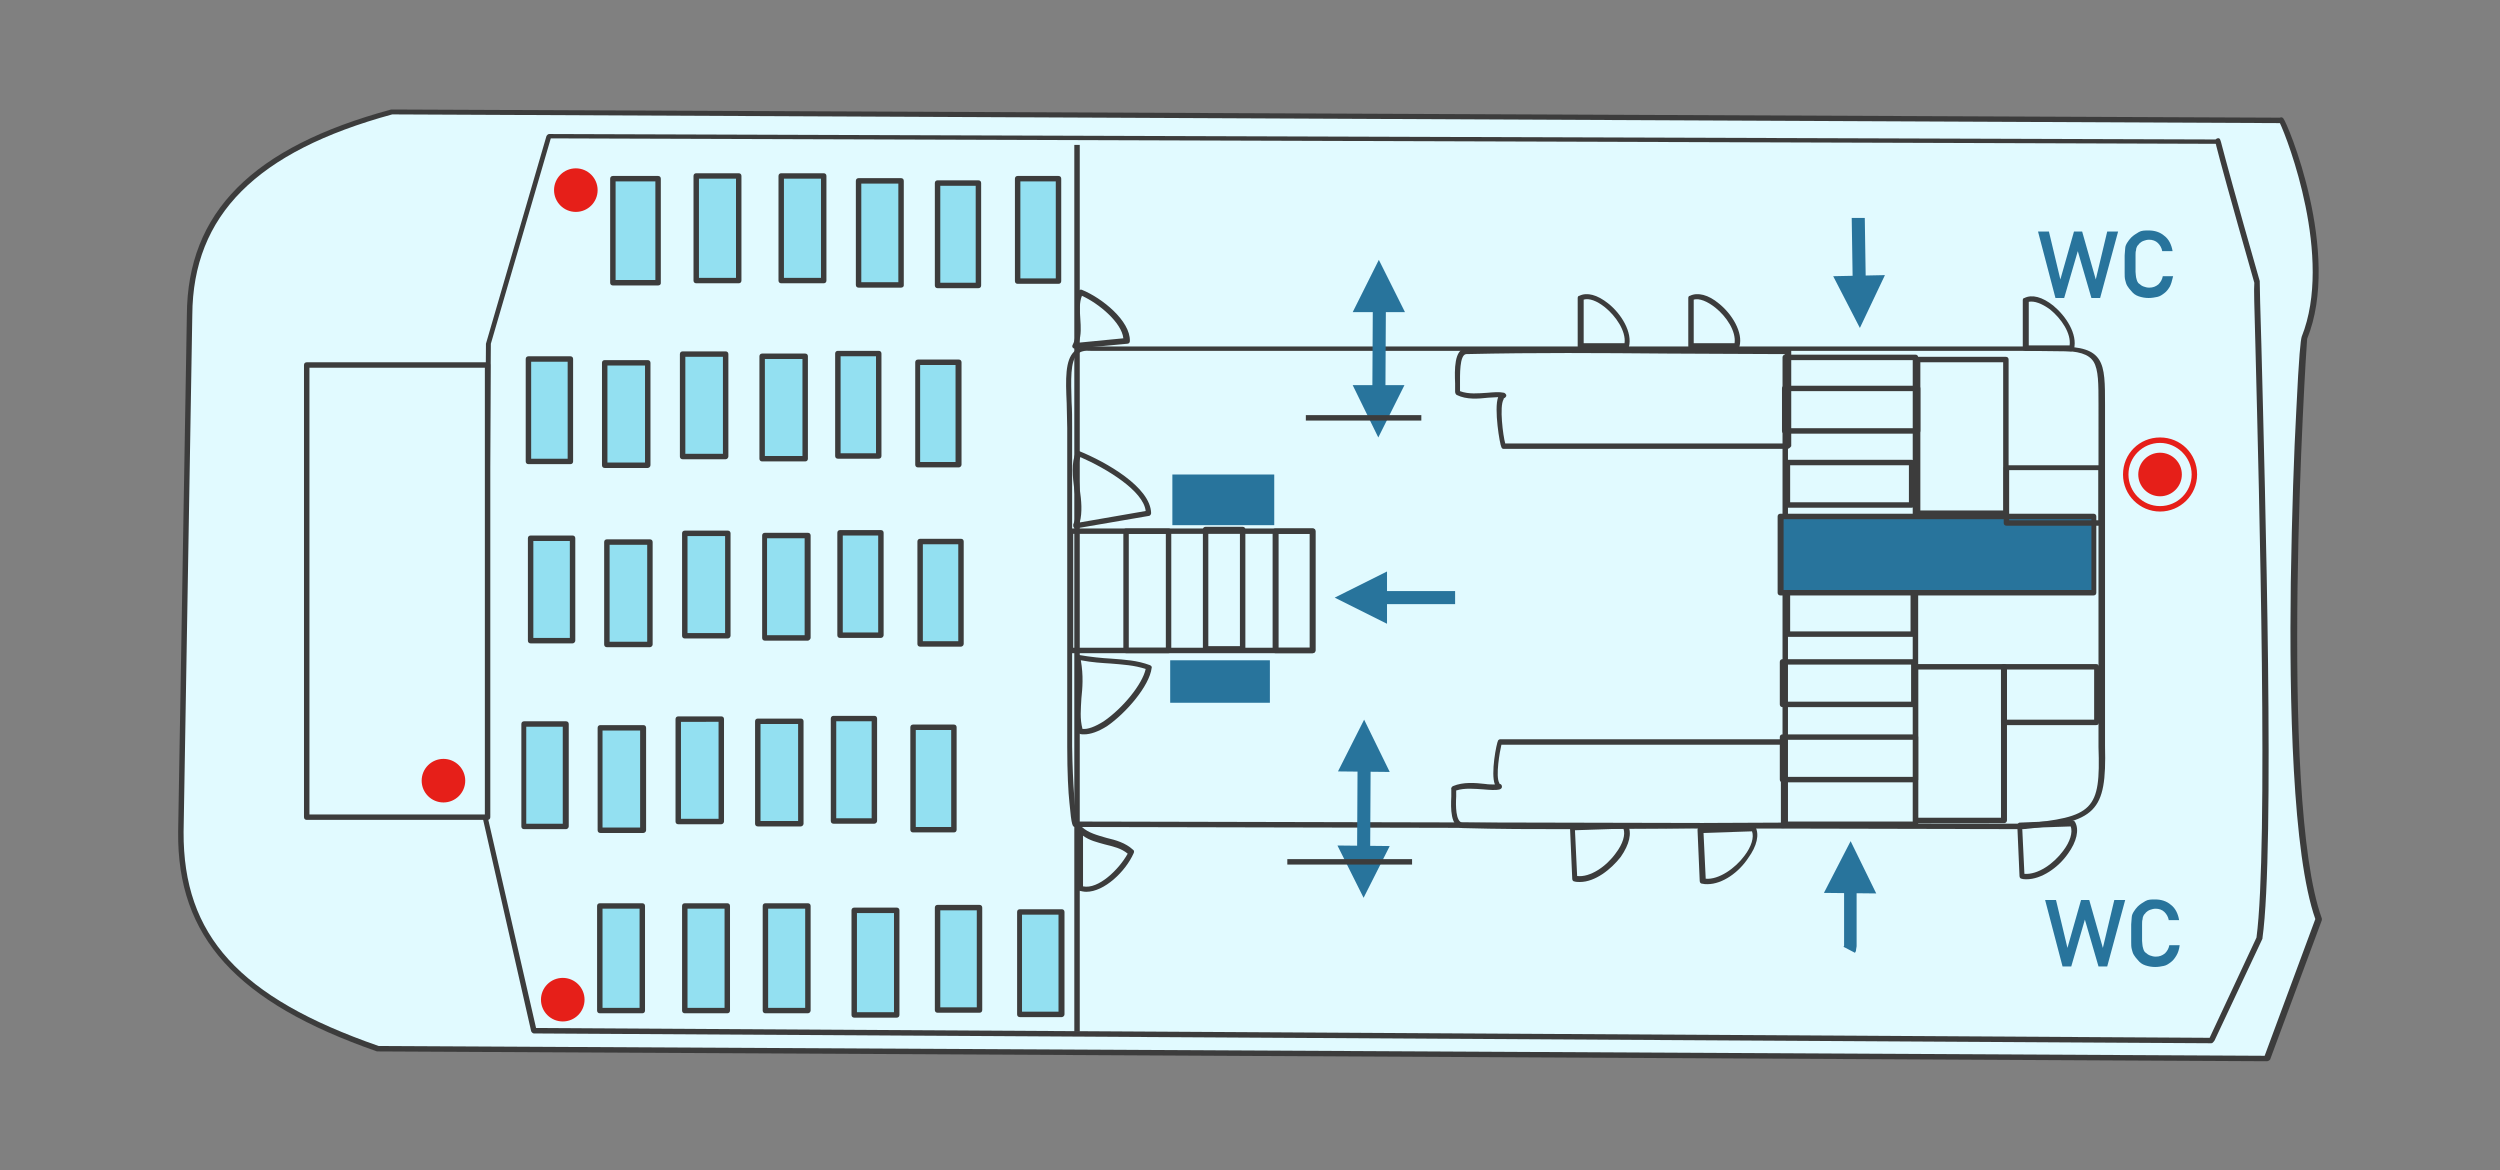 <?xml version="1.0" encoding="utf-8"?>
<!-- Generator: Adobe Illustrator 27.2.0, SVG Export Plug-In . SVG Version: 6.00 Build 0)  -->
<svg version="1.1" xmlns="http://www.w3.org/2000/svg" xmlns:xlink="http://www.w3.org/1999/xlink" x="0px" y="0px"
	 viewBox="0 0 458.9 214.8" style="enable-background:new 0 0 458.9 214.8;" xml:space="preserve">
<rect x="0" y="0" width="458.9" height="214.8" fill="#808080" stroke="none"/>
<style type="text/css">
	.st0{fill:#E1FAFF;stroke:#3C3C3C;stroke-linejoin:round;stroke-miterlimit:10;}
	.st1{fill:none;stroke:#93E0F1;stroke-width:3;stroke-miterlimit:10;}
	.st2{fill:#93E0F1;}
	.st3{fill:#E1FAFF;}
	.st4{fill:#28749C;}
	.st5{fill:none;stroke:#3C3C3C;stroke-linejoin:round;stroke-miterlimit:10;}
	.st6{fill:#FFFFFF;}
	.st7{fill:#A6D5E9;}
	.st8{fill:#26749B;}
	.st9{fill:#231815;}
	.st10{fill:#2E84B1;}
	.st11{fill:#EA72A7;}
	.st12{fill:none;stroke:#FFFFFF;stroke-width:6.655;stroke-linecap:round;stroke-linejoin:round;stroke-miterlimit:10;}
	.st13{fill:#5EC4F1;}
	.st14{fill:none;stroke:#231815;stroke-width:0.806;stroke-miterlimit:10;}
	.st15{fill:none;stroke:#231815;stroke-width:0.932;stroke-linecap:round;stroke-linejoin:round;}
	.st16{fill:none;stroke:#231815;stroke-width:5.592;stroke-dasharray:0.932,3.728;}
	.st17{fill:none;stroke:#E3007F;stroke-miterlimit:10;}
	.st18{fill:none;stroke:#E3007F;stroke-miterlimit:10;stroke-dasharray:1.839,1.839;}
	.st19{fill:none;stroke:#036EB7;stroke-linecap:round;stroke-linejoin:round;stroke-miterlimit:10;}
	.st20{fill:#B3DEEC;}
	.st21{fill:none;stroke:#036EB7;stroke-width:0.913;stroke-linecap:round;stroke-linejoin:round;stroke-miterlimit:10;}
	.st22{fill:none;stroke:#E3007F;stroke-width:0.913;stroke-miterlimit:10;stroke-dasharray:1.913,1.913;}
	.st23{fill:#E3007F;}
	.st24{fill:#0081BA;}
	.st25{fill:#8DC21F;}
	.st26{fill-rule:evenodd;clip-rule:evenodd;fill:#28749C;}
	.st27{fill:#93E0F1;stroke:#3C3C3C;stroke-linejoin:round;stroke-miterlimit:10;}
	.st28{fill:#4C7AB1;}
	.st29{fill-rule:evenodd;clip-rule:evenodd;fill:#4C7AB1;}
	.st30{fill:none;stroke:#C9BC9C;stroke-width:1.221;stroke-linejoin:round;stroke-miterlimit:10;}
	.st31{fill:none;stroke:#3C3C3C;stroke-width:1.2;stroke-linejoin:round;stroke-miterlimit:10;}
	.st32{fill-rule:evenodd;clip-rule:evenodd;fill:#F3BB8E;}
	.st33{fill:none;stroke:#28749C;stroke-width:2;stroke-linejoin:round;stroke-miterlimit:10;}
	.st34{fill:#3C3C3C;}
	.st35{fill:#E6E6E6;}
	.st36{fill-rule:evenodd;clip-rule:evenodd;fill:#E61F19;}
	.st37{fill-rule:evenodd;clip-rule:evenodd;fill:none;stroke:#E61F19;stroke-miterlimit:10;}
	.st38{fill:#E61F19;}
	.st39{fill:none;stroke:#C9BC9C;stroke-width:1.195;stroke-linejoin:round;stroke-miterlimit:10;}
	.st40{fill:none;stroke:#28749C;stroke-width:2.389;stroke-linejoin:round;stroke-miterlimit:10;}
	.st41{fill:#4F81BD;}
	.st42{fill:#C9BC9C;}
	.st43{fill:none;stroke:#E61F19;stroke-width:0.5;stroke-linejoin:round;stroke-miterlimit:10;}
</style>
<g id="レイヤー_1">
	<g>
		<g>
			<path class="st3" d="M416.1,194.3l-346.6-1.8c-24.3-8.5-36.4-19.6-36.2-39.8l1.6-94.9c0.1-17.1,9.7-29.9,37.1-37.3l346.8,1.5
				c-0.3-1.4,10.8,23.7,4.3,39.9c-0.3-0.5-5.6,84.1,2.7,106.8L416.1,194.3z"/>
			<path class="st34" d="M416.1,194.8C416.1,194.8,416.1,194.8,416.1,194.8L69.4,193c-0.1,0-0.1,0-0.2,0c-25.8-9-36.7-21-36.5-40.3
				l1.6-94.9C34.4,39,46.3,27,71.8,20.1c0,0,0.1,0,0.1,0l346.6,1.5c0.2-0.1,0.4-0.1,0.6,0.1c0.7,0.6,10.8,24.7,4.4,40.5
				c-0.2,2.1-5.4,84.1,2.7,106.4c0,0.1,0,0.2,0,0.3l-9.5,25.6C416.5,194.7,416.3,194.8,416.1,194.8z M69.5,192l346.2,1.8l9.3-25.1
				c-4.2-11.9-4.8-40.2-4.5-61.8c0.2-12.8,0.6-24.2,1-31.4c0.5-10.5,0.8-13,1-13.7l0,0c5.8-14.5-2.6-36.3-4-39.2L72,21
				c-24.9,6.8-36.6,18.5-36.7,36.8l-1.6,94.9C33.6,171.7,43.9,183.1,69.5,192z"/>
		</g>
		<g>
			<path class="st3" d="M405.9,191L98,189.2L89.1,150c0.2-29,0.4-57.9,0.5-86.9L100.7,25L407,26c-0.3-1.3,1,4.1,7.1,25.8
				c-0.3-0.5,3.3,99.5,0.5,120.5L405.9,191z"/>
			<path class="st34" d="M405.9,191.5C405.9,191.5,405.9,191.5,405.9,191.5L98,189.7c-0.2,0-0.4-0.2-0.5-0.4l-8.9-39.2
				c0,0,0-0.1,0-0.1c0.1-14.5,0.2-29,0.3-43.4s0.2-29,0.3-43.4c0,0,0-0.1,0-0.1l11.1-38.1c0.1-0.2,0.3-0.4,0.5-0.4c0,0,0,0,0,0
				l305.9,1c0.1-0.1,0.1-0.1,0.3-0.2c0.3-0.1,0.5,0,0.6,0.4l0,0c0.1,0.2,0.1,0.4,0.2,0.7c0.6,2.3,2.5,9.4,7,25.1c0,0.1,0,0.2,0,0.2
				c0,0.6,0.1,5.2,0.3,11.5c0.7,27.6,2.5,92.4,0.2,108.9c0,0,0,0.1,0,0.1l-8.8,18.7C406.2,191.4,406.1,191.5,405.9,191.5z
				 M98.4,188.7l307.2,1.8l8.6-18.4c2.2-16.6,0.5-81.1-0.2-108.7c-0.2-7.5-0.3-10.4-0.2-11.4c0,0,0,0,0,0l0,0c0,0,0-0.1,0-0.1l0,0
				c-4.5-15.8-6.4-22.8-7-25.2c0-0.1,0-0.2-0.1-0.3l-305.6-1l-11,37.7c-0.1,14.5-0.2,28.9-0.3,43.4c-0.1,14.5-0.2,28.9-0.3,43.4
				L98.4,188.7z"/>
		</g>
		<path class="st34" d="M371.4,152.2l-174-0.4c-0.5,0-0.7,0-1.1-4.5c-0.2-1.8-0.4-5.5-0.4-10.2V78.6c0-1.6-0.1-3.1-0.1-4.6
			c-0.2-4.4-0.3-7.9,1.4-9.5c0.8-0.7,1.8-1,3.1-0.9l177.6,0c4.2,0,6.3,0.7,7.4,2.4c1.1,1.7,1.1,4.4,1.1,8.4V137
			C386.7,149.1,384.8,150.9,371.4,152.2z M197.7,150.8l173.6,0.4c13-1.2,14.3-2.5,13.9-14.1c0,0,0,0,0,0V74.3c0-3.9,0-6.4-0.9-7.9
			c-0.9-1.4-2.7-2-6.5-2H200.2c-1.1-0.1-1.9,0.1-2.4,0.6c-1.4,1.3-1.2,4.8-1.1,8.8c0.1,1.5,0.1,3,0.1,4.7V137
			C196.9,144.1,197.4,149.5,197.7,150.8z"/>
		<path class="st34" d="M351.6,151.8h-23.9c-0.3,0-0.5-0.2-0.5-0.5V65.6c0-0.3,0.2-0.5,0.5-0.5h23.9c0.3,0,0.5,0.2,0.5,0.5v85.7
			C352.1,151.5,351.9,151.8,351.6,151.8z M328.2,150.8h22.9V66.1h-22.9V150.8z"/>
		<path class="st34" d="M350.9,93.2h-22.8c-0.3,0-0.5-0.2-0.5-0.5v-7.8c0-0.3,0.2-0.5,0.5-0.5h22.8c0.3,0,0.5,0.2,0.5,0.5v7.8
			C351.4,93,351.2,93.2,350.9,93.2z M328.6,92.2h21.8v-6.8h-21.8V92.2z"/>
		<path class="st34" d="M351.2,116.9h-23.1c-0.3,0-0.5-0.2-0.5-0.5v-7.8c0-0.3,0.2-0.5,0.5-0.5h23.1c0.3,0,0.5,0.2,0.5,0.5v7.8
			C351.7,116.7,351.5,116.9,351.2,116.9z M328.6,115.9h22.1v-6.8h-22.1V115.9z"/>
		<path class="st34" d="M351.6,143.6h-24.4c-0.3,0-0.5-0.2-0.5-0.5v-7.8c0-0.3,0.2-0.5,0.5-0.5h24.4c0.3,0,0.5,0.2,0.5,0.5v7.8
			C352.1,143.4,351.9,143.6,351.6,143.6z M327.8,142.6h23.4v-6.8h-23.4V142.6z"/>
		<path class="st34" d="M352,79.6h-24.4c-0.3,0-0.5-0.2-0.5-0.5v-7.8c0-0.3,0.2-0.5,0.5-0.5H352c0.3,0,0.5,0.2,0.5,0.5v7.8
			C352.5,79.4,352.3,79.6,352,79.6z M328.2,78.6h23.4v-6.8h-23.4V78.6z"/>
		<path class="st34" d="M351.2,129.8h-24c-0.3,0-0.5-0.2-0.5-0.5v-7.8c0-0.3,0.2-0.5,0.5-0.5h24c0.3,0,0.5,0.2,0.5,0.5v7.8
			C351.7,129.5,351.5,129.8,351.2,129.8z M327.8,128.8h23V122h-23V128.8z"/>
		<path class="st34" d="M384.8,133.1h-17c-0.3,0-0.5-0.2-0.5-0.5v-10.2c0-0.3,0.2-0.5,0.5-0.5h17c0.3,0,0.5,0.2,0.5,0.5v10.2
			C385.3,132.9,385.1,133.1,384.8,133.1z M368.4,132.1h16v-9.2h-16V132.1z"/>
		<rect x="326.9" y="94.8" class="st26" width="57.5" height="14"/>
		<path class="st34" d="M384.3,109.3h-57.5c-0.3,0-0.5-0.2-0.5-0.5v-14c0-0.3,0.2-0.5,0.5-0.5h57.5c0.3,0,0.5,0.2,0.5,0.5v14
			C384.8,109.1,384.6,109.3,384.3,109.3z M327.4,108.3h56.5v-13h-56.5V108.3z"/>
		<path class="st4" d="M334.8,163.9l4.9-9.5l4.7,9.6L334.8,163.9z M340.8,161.5l0,4.3l0,1.7l0,1.6l0,1.4l0,1.3l0,1.1l0,0.8l-0.1,0.6
			c0,0.1,0,0.3-0.1,0.4l-0.1,0.2l-2.1-1.1l0.1-0.2l-0.1,0.4l0.1-0.4l0-0.8l0-1l0-1.3l0-1.4l0-1.6l0-1.7l0-4.3L340.8,161.5z"/>
		<g>
			<rect x="56.3" y="67" class="st3" width="33.2" height="83.1"/>
			<path class="st34" d="M89.5,150.5H56.3c-0.3,0-0.5-0.2-0.5-0.5V67c0-0.3,0.2-0.5,0.5-0.5h33.2c0.3,0,0.5,0.2,0.5,0.5V150
				C90,150.3,89.8,150.5,89.5,150.5z M56.8,149.5H89V67.5H56.8V149.5z"/>
		</g>
		<g>
			<rect x="156.8" y="167.1" class="st2" width="7.8" height="19.2"/>
			<path class="st34" d="M164.6,186.8h-7.8c-0.3,0-0.5-0.2-0.5-0.5v-19.2c0-0.3,0.2-0.5,0.5-0.5h7.8c0.3,0,0.5,0.2,0.5,0.5v19.2
				C165.1,186.6,164.9,186.8,164.6,186.8z M157.3,185.8h6.8v-18.2h-6.8V185.8z"/>
		</g>
		<g>
			<rect x="110.1" y="166.3" class="st2" width="7.8" height="19.2"/>
			<path class="st34" d="M117.9,186h-7.8c-0.3,0-0.5-0.2-0.5-0.5v-19.2c0-0.3,0.2-0.5,0.5-0.5h7.8c0.3,0,0.5,0.2,0.5,0.5v19.2
				C118.4,185.8,118.2,186,117.9,186z M110.6,185h6.8v-18.2h-6.8V185z"/>
		</g>
		<g>
			<rect x="140.5" y="166.3" class="st2" width="7.8" height="19.2"/>
			<path class="st34" d="M148.3,186h-7.8c-0.3,0-0.5-0.2-0.5-0.5v-19.2c0-0.3,0.2-0.5,0.5-0.5h7.8c0.3,0,0.5,0.2,0.5,0.5v19.2
				C148.8,185.7,148.6,186,148.3,186z M141,185h6.8v-18.2H141V185z"/>
		</g>
		<g>
			<rect x="125.7" y="166.3" class="st2" width="7.8" height="19.2"/>
			<path class="st34" d="M133.5,186h-7.8c-0.3,0-0.5-0.2-0.5-0.5v-19.2c0-0.3,0.2-0.5,0.5-0.5h7.8c0.3,0,0.5,0.2,0.5,0.5v19.2
				C134,185.8,133.8,186,133.5,186z M126.2,185h6.8v-18.2h-6.8V185z"/>
		</g>
		<g>
			<rect x="157.6" y="33.2" class="st2" width="7.8" height="19.2"/>
			<path class="st34" d="M165.4,52.8h-7.8c-0.3,0-0.5-0.2-0.5-0.5V33.2c0-0.3,0.2-0.5,0.5-0.5h7.8c0.3,0,0.5,0.2,0.5,0.5v19.2
				C165.9,52.6,165.7,52.8,165.4,52.8z M158.1,51.8h6.8V33.7h-6.8V51.8z"/>
		</g>
		<g>
			<rect x="112.5" y="32.8" class="st2" width="8.3" height="19.2"/>
			<path class="st34" d="M120.8,52.4h-8.3c-0.3,0-0.5-0.2-0.5-0.5V32.8c0-0.3,0.2-0.5,0.5-0.5h8.3c0.3,0,0.5,0.2,0.5,0.5v19.2
				C121.3,52.2,121.1,52.4,120.8,52.4z M113,51.4h7.3V33.3H113V51.4z"/>
		</g>
		<g>
			<rect x="143.4" y="32.3" class="st2" width="7.8" height="19.2"/>
			<path class="st34" d="M151.2,52h-7.8c-0.3,0-0.5-0.2-0.5-0.5V32.3c0-0.3,0.2-0.5,0.5-0.5h7.8c0.3,0,0.5,0.2,0.5,0.5v19.2
				C151.7,51.8,151.5,52,151.2,52z M143.9,51h6.8V32.8h-6.8V51z"/>
		</g>
		<g>
			<rect x="127.8" y="32.3" class="st2" width="7.8" height="19.2"/>
			<path class="st34" d="M135.6,52h-7.8c-0.3,0-0.5-0.2-0.5-0.5V32.3c0-0.3,0.2-0.5,0.5-0.5h7.8c0.3,0,0.5,0.2,0.5,0.5v19.2
				C136.1,51.8,135.9,52,135.6,52z M128.3,51h6.8V32.8h-6.8V51z"/>
		</g>
		<g>
			<rect x="172.1" y="33.6" class="st2" width="7.5" height="18.8"/>
			<path class="st34" d="M179.6,52.9h-7.5c-0.3,0-0.5-0.2-0.5-0.5V33.6c0-0.3,0.2-0.5,0.5-0.5h7.5c0.3,0,0.5,0.2,0.5,0.5v18.8
				C180.1,52.7,179.9,52.9,179.6,52.9z M172.6,51.9h6.5V34.1h-6.5V51.9z"/>
		</g>
		<g>
			<rect x="186.8" y="32.8" class="st2" width="7.5" height="18.8"/>
			<path class="st34" d="M194.3,52.1h-7.5c-0.3,0-0.5-0.2-0.5-0.5V32.8c0-0.3,0.2-0.5,0.5-0.5h7.5c0.3,0,0.5,0.2,0.5,0.5v18.8
				C194.8,51.9,194.6,52.1,194.3,52.1z M187.3,51.1h6.5V33.3h-6.5V51.1z"/>
		</g>
		<g>
			<rect x="153" y="131.9" class="st2" width="7.5" height="18.8"/>
			<path class="st34" d="M160.5,151.2H153c-0.3,0-0.5-0.2-0.5-0.5v-18.8c0-0.3,0.2-0.5,0.5-0.5h7.5c0.3,0,0.5,0.2,0.5,0.5v18.8
				C161,150.9,160.8,151.2,160.5,151.2z M153.5,150.2h6.5v-17.8h-6.5V150.2z"/>
		</g>
		<g>
			<rect x="154.2" y="97.8" class="st2" width="7.5" height="18.8"/>
			<path class="st34" d="M161.7,117.1h-7.5c-0.3,0-0.5-0.2-0.5-0.5V97.8c0-0.3,0.2-0.5,0.5-0.5h7.5c0.3,0,0.5,0.2,0.5,0.5v18.8
				C162.2,116.8,162,117.1,161.7,117.1z M154.7,116.1h6.5V98.3h-6.5V116.1z"/>
		</g>
		<g>
			<rect x="153.8" y="64.9" class="st2" width="7.5" height="18.8"/>
			<path class="st34" d="M161.3,84.2h-7.5c-0.3,0-0.5-0.2-0.5-0.5V64.9c0-0.3,0.2-0.5,0.5-0.5h7.5c0.3,0,0.5,0.2,0.5,0.5v18.8
				C161.8,84,161.6,84.2,161.3,84.2z M154.3,83.2h6.5V65.4h-6.5V83.2z"/>
		</g>
		<g>
			<rect x="167.6" y="133.5" class="st2" width="7.5" height="18.8"/>
			<path class="st34" d="M175.1,152.8h-7.5c-0.3,0-0.5-0.2-0.5-0.5v-18.8c0-0.3,0.2-0.5,0.5-0.5h7.5c0.3,0,0.5,0.2,0.5,0.5v18.8
				C175.6,152.6,175.4,152.8,175.1,152.8z M168.1,151.8h6.5V134h-6.5V151.8z"/>
		</g>
		<g>
			<rect x="168.9" y="99.4" class="st2" width="7.5" height="18.8"/>
			<path class="st34" d="M176.4,118.7h-7.5c-0.3,0-0.5-0.2-0.5-0.5V99.4c0-0.3,0.2-0.5,0.5-0.5h7.5c0.3,0,0.5,0.2,0.5,0.5v18.8
				C176.9,118.5,176.6,118.7,176.4,118.7z M169.4,117.7h6.5V99.9h-6.5V117.7z"/>
		</g>
		<g>
			<rect x="168.4" y="66.5" class="st2" width="7.5" height="18.8"/>
			<path class="st34" d="M176,85.8h-7.5c-0.3,0-0.5-0.2-0.5-0.5V66.5c0-0.3,0.2-0.5,0.5-0.5h7.5c0.3,0,0.5,0.2,0.5,0.5v18.8
				C176.5,85.6,176.2,85.8,176,85.8z M168.9,84.8h6.5V67h-6.5V84.8z"/>
		</g>
		<g>
			<rect x="172.1" y="166.6" class="st2" width="7.7" height="18.8"/>
			<path class="st34" d="M179.8,185.9h-7.7c-0.3,0-0.5-0.2-0.5-0.5v-18.8c0-0.3,0.2-0.5,0.5-0.5h7.7c0.3,0,0.5,0.2,0.5,0.5v18.8
				C180.3,185.7,180.1,185.9,179.8,185.9z M172.6,184.9h6.7v-17.8h-6.7V184.9z"/>
		</g>
		<g>
			<rect x="187.1" y="167.4" class="st2" width="7.7" height="18.8"/>
			<path class="st34" d="M194.9,186.7h-7.7c-0.3,0-0.5-0.2-0.5-0.5v-18.8c0-0.3,0.2-0.5,0.5-0.5h7.7c0.3,0,0.5,0.2,0.5,0.5v18.8
				C195.4,186.5,195.1,186.7,194.9,186.7z M187.6,185.7h6.7v-17.8h-6.7V185.7z"/>
		</g>
		<g>
			<rect x="96.1" y="132.9" class="st2" width="7.7" height="18.8"/>
			<path class="st34" d="M103.9,152.2h-7.7c-0.3,0-0.5-0.2-0.5-0.5v-18.8c0-0.3,0.2-0.5,0.5-0.5h7.7c0.3,0,0.5,0.2,0.5,0.5v18.8
				C104.4,152,104.1,152.2,103.9,152.2z M96.6,151.2h6.7v-17.8h-6.7V151.2z"/>
		</g>
		<g>
			<rect x="97.4" y="98.8" class="st2" width="7.7" height="18.8"/>
			<path class="st34" d="M105.1,118.1h-7.7c-0.3,0-0.5-0.2-0.5-0.5V98.8c0-0.3,0.2-0.5,0.5-0.5h7.7c0.3,0,0.5,0.2,0.5,0.5v18.8
				C105.6,117.8,105.4,118.1,105.1,118.1z M97.9,117.1h6.7V99.3h-6.7V117.1z"/>
		</g>
		<g>
			<rect x="97" y="65.9" class="st2" width="7.7" height="18.8"/>
			<path class="st34" d="M104.7,85.2H97c-0.3,0-0.5-0.2-0.5-0.5V65.9c0-0.3,0.2-0.5,0.5-0.5h7.7c0.3,0,0.5,0.2,0.5,0.5v18.8
				C105.2,85,105,85.2,104.7,85.2z M97.5,84.2h6.7V66.4h-6.7V84.2z"/>
		</g>
		<g>
			<rect x="110.1" y="133.6" class="st2" width="7.9" height="18.8"/>
			<path class="st34" d="M118.1,152.9h-7.9c-0.3,0-0.5-0.2-0.5-0.5v-18.8c0-0.3,0.2-0.5,0.5-0.5h7.9c0.3,0,0.5,0.2,0.5,0.5v18.8
				C118.6,152.7,118.3,152.9,118.1,152.9z M110.6,151.9h6.9v-17.8h-6.9V151.9z"/>
		</g>
		<g>
			<rect x="124.5" y="132" class="st2" width="7.9" height="18.8"/>
			<path class="st34" d="M132.4,151.3h-7.9c-0.3,0-0.5-0.2-0.5-0.5V132c0-0.3,0.2-0.5,0.5-0.5h7.9c0.3,0,0.5,0.2,0.5,0.5v18.8
				C132.9,151,132.7,151.3,132.4,151.3z M125,150.3h6.9v-17.8H125V150.3z"/>
		</g>
		<g>
			<rect x="139.1" y="132.4" class="st2" width="7.9" height="18.8"/>
			<path class="st34" d="M147,151.7h-7.9c-0.3,0-0.5-0.2-0.5-0.5v-18.8c0-0.3,0.2-0.5,0.5-0.5h7.9c0.3,0,0.5,0.2,0.5,0.5v18.8
				C147.5,151.4,147.3,151.7,147,151.7z M139.6,150.7h6.9v-17.8h-6.9V150.7z"/>
		</g>
		<g>
			<rect x="111.4" y="99.5" class="st2" width="7.9" height="18.8"/>
			<path class="st34" d="M119.3,118.8h-7.9c-0.3,0-0.5-0.2-0.5-0.5V99.5c0-0.3,0.2-0.5,0.5-0.5h7.9c0.3,0,0.5,0.2,0.5,0.5v18.8
				C119.8,118.6,119.5,118.8,119.3,118.8z M111.9,117.8h6.9V100h-6.9V117.8z"/>
		</g>
		<g>
			<rect x="125.7" y="97.9" class="st2" width="7.9" height="18.8"/>
			<path class="st34" d="M133.6,117.2h-7.9c-0.3,0-0.5-0.2-0.5-0.5V97.9c0-0.3,0.2-0.5,0.5-0.5h7.9c0.3,0,0.5,0.2,0.5,0.5v18.8
				C134.1,116.9,133.9,117.2,133.6,117.2z M126.2,116.2h6.9V98.4h-6.9V116.2z"/>
		</g>
		<g>
			<rect x="140.3" y="98.3" class="st2" width="7.9" height="18.8"/>
			<path class="st34" d="M148.3,117.6h-7.9c-0.3,0-0.5-0.2-0.5-0.5V98.3c0-0.3,0.2-0.5,0.5-0.5h7.9c0.3,0,0.5,0.2,0.5,0.5v18.8
				C148.8,117.3,148.5,117.6,148.3,117.6z M140.8,116.6h6.9V98.8h-6.9V116.6z"/>
		</g>
		<g>
			<rect x="111" y="66.6" class="st2" width="7.9" height="18.8"/>
			<path class="st34" d="M118.9,85.9H111c-0.3,0-0.5-0.2-0.5-0.5V66.6c0-0.3,0.2-0.5,0.5-0.5h7.9c0.3,0,0.5,0.2,0.5,0.5v18.8
				C119.4,85.7,119.1,85.9,118.9,85.9z M111.5,84.9h6.9V67.1h-6.9V84.9z"/>
		</g>
		<g>
			<rect x="125.3" y="65" class="st2" width="7.9" height="18.8"/>
			<path class="st34" d="M133.2,84.3h-7.9c-0.3,0-0.5-0.2-0.5-0.5V65c0-0.3,0.2-0.5,0.5-0.5h7.9c0.3,0,0.5,0.2,0.5,0.5v18.8
				C133.7,84,133.5,84.3,133.2,84.3z M125.8,83.3h6.9V65.5h-6.9V83.3z"/>
		</g>
		<g>
			<rect x="139.9" y="65.4" class="st2" width="7.9" height="18.8"/>
			<path class="st34" d="M147.8,84.7h-7.9c-0.3,0-0.5-0.2-0.5-0.5V65.4c0-0.3,0.2-0.5,0.5-0.5h7.9c0.3,0,0.5,0.2,0.5,0.5v18.8
				C148.3,84.5,148.1,84.7,147.8,84.7z M140.4,83.7h6.9V65.9h-6.9V83.7z"/>
		</g>
		<path class="st34" d="M241,119.9h-44.4c-0.3,0-0.5-0.2-0.5-0.5V97.5c0-0.3,0.2-0.5,0.5-0.5H241c0.3,0,0.5,0.2,0.5,0.5v21.9
			C241.5,119.7,241.2,119.9,241,119.9z M197,118.9h43.4V98H197V118.9z"/>
		<path class="st34" d="M240.9,119.9h-6.8c-0.3,0-0.5-0.2-0.5-0.5V97.5c0-0.3,0.2-0.5,0.5-0.5h6.8c0.3,0,0.5,0.2,0.5,0.5v21.9
			C241.4,119.7,241.2,119.9,240.9,119.9z M234.7,118.9h5.8V98h-5.8V118.9z"/>
		<path class="st34" d="M214.5,119.9h-7.8c-0.3,0-0.5-0.2-0.5-0.5V97.5c0-0.3,0.2-0.5,0.5-0.5h7.8c0.3,0,0.5,0.2,0.5,0.5v21.9
			C215,119.7,214.8,119.9,214.5,119.9z M207.2,118.9h6.8V98h-6.8V118.9z"/>
		<path class="st34" d="M228.1,119.6h-6.8c-0.3,0-0.5-0.2-0.5-0.5V97.2c0-0.3,0.2-0.5,0.5-0.5h6.8c0.3,0,0.5,0.2,0.5,0.5v21.9
			C228.6,119.4,228.3,119.6,228.1,119.6z M221.8,118.6h5.8V97.7h-5.8V118.6z"/>
		<path class="st34" d="M328.1,82.4h-52.1c-0.2,0-0.3-0.1-0.4-0.3c-0.3-0.5-1.4-7.1-0.6-9.2c-0.6,0-1.2,0.1-1.8,0.1
			c-1.8,0.2-4,0.4-5.8-0.5c-0.2-0.1-0.3-0.4-0.3-0.6c0-0.2,0-0.9,0-1.5c-0.1-2.5-0.2-6.3,2-6.5c0,0,0,0,0.1,0
			c13.2-0.3,24.2-0.2,37-0.1c6.9,0,14,0.1,22.1,0.1c0.3,0,0.5,0.2,0.5,0.5v17.5C328.6,82.2,328.3,82.4,328.1,82.4z M276.3,81.4h51.3
			V65c-7.9,0-14.8-0.1-21.6-0.1c-12.7-0.1-23.7-0.2-36.9,0.1c-1.2,0.2-1.1,3.8-1.1,5.5c0,0.6,0,1,0,1.3c1.6,0.6,3.4,0.4,5,0.3
			c1.2-0.1,2.2-0.2,3.1,0c0.2,0.1,0.4,0.3,0.4,0.5c0,0.2-0.2,0.4-0.4,0.5c0,0-0.1,0-0.1,0.2C275.2,74.6,275.9,80,276.3,81.4z"/>
		<path class="st34" d="M368.3,94.7H352c-0.3,0-0.5-0.2-0.5-0.5V66c0-0.3,0.2-0.5,0.5-0.5h16.2c0.3,0,0.5,0.2,0.5,0.5v28.2
			C368.8,94.5,368.5,94.7,368.3,94.7z M352.5,93.7h15.2V66.5h-15.2V93.7z"/>
		<path class="st34" d="M367.9,151.1h-16.2c-0.3,0-0.5-0.2-0.5-0.5v-28.2c0-0.3,0.2-0.5,0.5-0.5h16.2c0.3,0,0.5,0.2,0.5,0.5v28.2
			C368.4,150.9,368.1,151.1,367.9,151.1z M352.1,150.1h15.2v-27.2h-15.2V150.1z"/>
		<path class="st34" d="M287.6,152.2c-6.2,0-12.4,0-19.2-0.2c0,0,0,0,0,0c-2.2-0.2-2.1-3.7-2-5.8c0-0.5,0-1.1,0-1.3
			c-0.1-0.2,0.1-0.5,0.3-0.6c1.9-0.8,4.1-0.6,5.9-0.4c0.6,0.1,1.3,0.1,1.8,0.1c-0.8-2,0.3-7.6,0.6-8.1c0.1-0.1,0.2-0.2,0.4-0.2h52.1
			c0.3,0,0.5,0.2,0.5,0.5v15.3c0,0.3-0.2,0.5-0.5,0.5c-8.1,0-15.2,0-22.1,0.1C299.1,152.1,293.4,152.2,287.6,152.2z M268.4,151
			c13.2,0.2,24.2,0.2,36.9,0.1c6.7,0,13.7-0.1,21.6-0.1v-14.3h-51.3c-0.3,1.2-1.1,5.8-0.4,7c0,0.1,0.1,0.2,0.1,0.2
			c0.2,0,0.4,0.2,0.4,0.5s-0.2,0.4-0.4,0.5c-0.8,0.2-1.8,0.1-3,0c-1.6-0.1-3.4-0.3-5,0.2c0,0.3,0,0.6,0,1.1
			C267.2,147.9,267.2,150.8,268.4,151z"/>
		<path class="st4" d="M254.6,114.5l-9.6-4.8l9.6-4.8L254.6,114.5z M252.2,108.5l14.9,0v2.4l-14.9,0V108.5z"/>
		<rect x="197.2" y="26.6" class="st34" width="1" height="162.8"/>
		<path class="st34" d="M199.4,163.7c-0.4,0-0.9-0.1-1.3-0.2c-0.2-0.1-0.3-0.3-0.3-0.5v-10.8c0-0.2,0.1-0.4,0.3-0.5
			c0.2-0.1,0.4,0,0.5,0.1c1.2,1.1,2.8,1.5,4.5,2c1.7,0.4,3.5,0.9,4.9,2.2c0.2,0.1,0.2,0.4,0.1,0.6
			C206.6,160,202.7,163.7,199.4,163.7z M198.8,162.7c2.8,0.6,6.6-3.1,8.2-6c-1.2-1-2.6-1.3-4.2-1.7c-1.4-0.4-2.8-0.7-4-1.6V162.7z"
			/>
		<path class="st34" d="M385.7,96.5h-17.4c-0.3,0-0.5-0.2-0.5-0.5V85.9c0-0.3,0.2-0.5,0.5-0.5h17.4c0.3,0,0.5,0.2,0.5,0.5V96
			C386.2,96.3,385.9,96.5,385.7,96.5z M368.8,95.5h16.4v-9.2h-16.4V95.5z"/>
		<path class="st4" d="M346,50.5l-4.6,9.7l-4.9-9.5L346,50.5z M340.1,53l-0.2-13l2.4,0l0.2,13L340.1,53z"/>
		<rect x="214.8" y="121.2" class="st26" width="18.3" height="7.8"/>
		<rect x="215.2" y="87.1" class="st26" width="18.7" height="9.3"/>
		<path class="st34" d="M197.3,64c-0.2,0-0.3-0.1-0.4-0.2c-0.1-0.2-0.1-0.3,0-0.5c0.7-1.3,0.6-2.9,0.5-4.7c-0.1-1.8-0.2-3.6,0.6-5.2
			c0.1-0.2,0.4-0.3,0.6-0.2c3.7,1.5,8.9,5.7,8.8,9.4c0,0.3-0.2,0.5-0.5,0.5L197.3,64C197.3,64,197.3,64,197.3,64z M198.6,54.3
			c-0.5,1.2-0.4,2.7-0.3,4.2c0.1,1.5,0.2,3-0.3,4.4l8.2-0.8C205.9,59.2,201.7,55.7,198.6,54.3z"/>
		<path class="st34" d="M197.5,97c-0.2,0-0.3-0.1-0.4-0.2c-0.1-0.1-0.1-0.3-0.1-0.5c0.8-1.8,0.6-4,0.2-6.4c-0.3-2.4-0.6-4.9,0.3-6.9
			c0.1-0.2,0.4-0.3,0.6-0.2c4.9,2,13.1,6.6,13.2,11.4c0,0.2-0.2,0.5-0.4,0.5L197.5,97C197.5,97,197.5,97,197.5,97z M198.3,83.9
			c-0.6,1.7-0.3,3.7-0.1,5.9c0.3,2.1,0.5,4.2,0,6.1l12.1-2.1C209.9,90.1,203.1,86,198.3,83.9z"/>
		<path class="st34" d="M199,134.8c-0.3,0-0.6,0-0.8-0.1c-0.2,0-0.3-0.2-0.4-0.3c-0.6-2.2-0.4-4.1-0.2-6.1c0.2-2.2,0.4-4.4-0.2-7.5
			c0-0.2,0-0.3,0.1-0.5c0.1-0.1,0.3-0.2,0.4-0.1c2.3,0.4,4.3,0.6,6.1,0.7c2.5,0.2,4.7,0.3,7.1,1.2c0.2,0.1,0.4,0.3,0.3,0.5
			c-0.4,3.3-4.7,8.3-8.2,10.7C201.6,134.3,200.2,134.8,199,134.8z M198.7,133.8c1,0.1,2.3-0.4,3.9-1.4c3.5-2.4,7.1-6.8,7.7-9.6
			c-2.1-0.7-4.1-0.8-6.4-1c-1.6-0.1-3.4-0.2-5.5-0.6c0.5,2.9,0.3,5.1,0.1,7C198.4,130.2,198.2,131.9,198.7,133.8z"/>
		<path class="st34" d="M372,161.4c-0.3,0-0.6,0-0.9-0.1c-0.2,0-0.4-0.2-0.4-0.5l-0.4-9.2c0-0.1,0-0.3,0.1-0.4
			c0.1-0.1,0.2-0.2,0.3-0.2l9.7-0.4c0.2,0,0.4,0.1,0.5,0.3c0.8,1.4,0.3,3.6-1.3,5.8C377.8,159.3,374.7,161.4,372,161.4z
			 M371.6,160.4c2.5,0.2,5.4-1.9,7.1-4.2c1.3-1.7,1.8-3.4,1.4-4.5l-8.9,0.3L371.6,160.4z"/>
		<path class="st34" d="M371.8,64.4c-0.1,0-0.3-0.1-0.4-0.1s-0.1-0.2-0.1-0.4l0-8.8c0-0.2,0.1-0.4,0.3-0.4c1.4-0.7,3.3-0.2,5.3,1.4
			c2.3,1.9,4.5,5.2,3.8,8c-0.1,0.2-0.3,0.4-0.5,0.4L371.8,64.4L371.8,64.4z M372.4,55.4l0,8l7.5,0c0.3-2.2-1.5-4.9-3.6-6.6
			C374.8,55.7,373.4,55.2,372.4,55.4z"/>
		<path class="st34" d="M310.4,64c-0.1,0-0.3-0.1-0.4-0.1c-0.1-0.1-0.1-0.2-0.1-0.4l0-8.8c0-0.2,0.1-0.4,0.3-0.4
			c1.4-0.7,3.4-0.2,5.3,1.4c2.4,1.9,4.5,5.3,3.8,7.9c-0.1,0.2-0.3,0.4-0.5,0.4L310.4,64C310.4,64,310.4,64,310.4,64z M310.9,55l0,8
			l7.5,0c0.3-2.2-1.5-4.9-3.5-6.5C313.4,55.3,311.9,54.7,310.9,55z"/>
		<path class="st34" d="M290.1,64c-0.1,0-0.3-0.1-0.4-0.1c-0.1-0.1-0.1-0.2-0.1-0.4l0-8.8c0-0.2,0.1-0.4,0.3-0.4
			c1.4-0.7,3.3-0.2,5.3,1.4c2.4,1.9,4.5,5.3,3.8,8c-0.1,0.2-0.3,0.4-0.5,0.4L290.1,64C290.1,64,290.1,64,290.1,64z M290.7,55l0,8
			l7.5,0c0.3-2.2-1.6-5-3.6-6.6C293.1,55.2,291.7,54.7,290.7,55z"/>
		<path class="st34" d="M313.4,162.3c-0.3,0-0.6,0-1-0.1c-0.2,0-0.4-0.2-0.4-0.5l-0.4-9.3c0-0.1,0-0.3,0.1-0.4
			c0.1-0.1,0.2-0.2,0.3-0.2l9.7-0.4c0.2,0,0.4,0.1,0.5,0.3c0.8,1.5,0.3,3.6-1.3,5.8C319.2,160.1,316.2,162.3,313.4,162.3z
			 M313.1,161.3c2.4,0.2,5.4-1.9,7.1-4.2c1.3-1.7,1.8-3.4,1.4-4.5l-8.9,0.3L313.1,161.3z"/>
		<path class="st34" d="M290,161.9c-0.3,0-0.7,0-1-0.1c-0.2,0-0.4-0.2-0.4-0.5l-0.4-9.2c0-0.1,0-0.3,0.1-0.4
			c0.1-0.1,0.2-0.2,0.3-0.2l9.7-0.4c0.2,0,0.4,0.1,0.5,0.3c0.8,1.5,0.3,3.6-1.3,5.9C295.7,159.6,292.8,161.9,290,161.9z
			 M289.5,160.8c2.4,0.3,5.4-1.8,7.1-4.2c1.3-1.7,1.8-3.4,1.4-4.5l-8.9,0.3L289.5,160.8z"/>
		<path class="st4" d="M248.3,70.7l4.7,9.6l4.8-9.6L248.3,70.7z M257.9,57.3l-4.8-9.6l-4.8,9.6L257.9,57.3z M252,54.9l-0.1,18.3h2.4
			l0.1-18.3H252z"/>
		<path class="st4" d="M245.5,155.2l4.8,9.6l4.8-9.5L245.5,155.2z M255.1,141.7l-4.7-9.6l-4.8,9.5L255.1,141.7z M249.2,139.3
			l-0.1,18.3h2.4l0.1-18.2L249.2,139.3z"/>
		<rect x="239.7" y="76.2" class="st34" width="21.2" height="1"/>
		<rect x="236.3" y="157.7" class="st34" width="22.9" height="1"/>
		<g>
			<path class="st4" d="M386.8,177.4h-1.6l-2.5-8.6l-2.5,8.6h-1.6l-3.2-12.2h2l2.1,8.8l2.5-8.8h1.5l2.5,8.8l2.1-8.8h2L386.8,177.4z"
				/>
			<path class="st4" d="M399.5,175.4c-0.3,0.5-0.6,0.9-1,1.2c-0.4,0.3-0.8,0.6-1.3,0.7s-1,0.2-1.6,0.2c-0.6,0-1.2-0.1-1.8-0.3
				s-1-0.5-1.4-1c-0.3-0.3-0.5-0.6-0.7-0.9c-0.2-0.3-0.3-0.7-0.4-1.1c-0.1-0.4-0.1-0.8-0.1-1.3c0-0.5,0-1,0-1.6s0-1.1,0-1.6
				c0-0.5,0.1-0.9,0.1-1.3s0.2-0.8,0.4-1.1c0.2-0.3,0.4-0.6,0.7-0.9c0.4-0.4,0.9-0.7,1.4-1s1.1-0.3,1.8-0.3c1.1,0,2.1,0.3,2.9,1
				c0.8,0.6,1.3,1.6,1.5,2.8h-1.9c-0.1-0.6-0.4-1.1-0.8-1.5s-1-0.6-1.6-0.6c-0.4,0-0.7,0.1-1,0.2c-0.3,0.1-0.6,0.3-0.8,0.5
				c-0.1,0.2-0.3,0.3-0.4,0.5c-0.1,0.2-0.2,0.4-0.2,0.7c-0.1,0.3-0.1,0.6-0.1,1c0,0.4,0,0.9,0,1.5c0,0.6,0,1.1,0,1.5
				c0,0.4,0.1,0.8,0.1,1c0.1,0.3,0.1,0.5,0.2,0.7c0.1,0.2,0.2,0.4,0.4,0.5c0.2,0.2,0.5,0.4,0.8,0.5c0.3,0.1,0.6,0.2,1,0.2
				c0.7,0,1.2-0.2,1.7-0.6c0.4-0.4,0.7-0.9,0.8-1.5h1.9C400,174.3,399.8,174.9,399.5,175.4z"/>
		</g>
		<g>
			<path class="st4" d="M385.5,54.7h-1.6l-2.5-8.6l-2.5,8.6h-1.6l-3.2-12.2h2l2.1,8.8l2.5-8.8h1.5l2.5,8.8l2.1-8.8h2L385.5,54.7z"/>
			<path class="st4" d="M398.3,52.6c-0.3,0.5-0.6,0.9-1,1.2c-0.4,0.3-0.8,0.6-1.3,0.7s-1,0.2-1.6,0.2c-0.6,0-1.2-0.1-1.8-0.3
				s-1-0.5-1.4-1c-0.3-0.3-0.5-0.6-0.7-0.9c-0.2-0.3-0.3-0.7-0.4-1.1c-0.1-0.4-0.1-0.8-0.1-1.3c0-0.5,0-1,0-1.6s0-1.1,0-1.6
				c0-0.5,0.1-0.9,0.1-1.3s0.2-0.8,0.4-1.1c0.2-0.3,0.4-0.6,0.7-0.9c0.4-0.4,0.9-0.7,1.4-1s1.1-0.3,1.8-0.3c1.1,0,2.1,0.3,2.9,1
				c0.8,0.6,1.3,1.6,1.5,2.8h-1.9c-0.1-0.6-0.4-1.1-0.8-1.5s-1-0.6-1.6-0.6c-0.4,0-0.7,0.1-1,0.2c-0.3,0.1-0.6,0.3-0.8,0.5
				c-0.1,0.2-0.3,0.3-0.4,0.5c-0.1,0.2-0.2,0.4-0.2,0.7c-0.1,0.3-0.1,0.6-0.1,1c0,0.4,0,0.9,0,1.5c0,0.6,0,1.1,0,1.5
				c0,0.4,0.1,0.8,0.1,1c0.1,0.3,0.1,0.5,0.2,0.7c0.1,0.2,0.2,0.4,0.4,0.5c0.2,0.2,0.5,0.4,0.8,0.5c0.3,0.1,0.6,0.2,1,0.2
				c0.7,0,1.2-0.2,1.7-0.6c0.4-0.4,0.7-0.9,0.8-1.5h1.9C398.7,51.6,398.5,52.2,398.3,52.6z"/>
		</g>
		<g>
			<circle class="st36" cx="396.5" cy="87.1" r="4"/>
			<path class="st38" d="M396.5,93.9c-3.7,0-6.8-3-6.8-6.8s3-6.8,6.8-6.8s6.8,3,6.8,6.8S400.2,93.9,396.5,93.9z M396.5,81.3
				c-3.2,0-5.8,2.6-5.8,5.8s2.6,5.8,5.8,5.8s5.8-2.6,5.8-5.8S399.6,81.3,396.5,81.3z"/>
		</g>
		<circle class="st36" cx="103.3" cy="183.5" r="4"/>
		<circle class="st36" cx="81.4" cy="143.3" r="4"/>
		<circle class="st36" cx="105.7" cy="34.9" r="4"/>
	</g>
</g>
<g id="レイヤー_2">
</g>
</svg>
